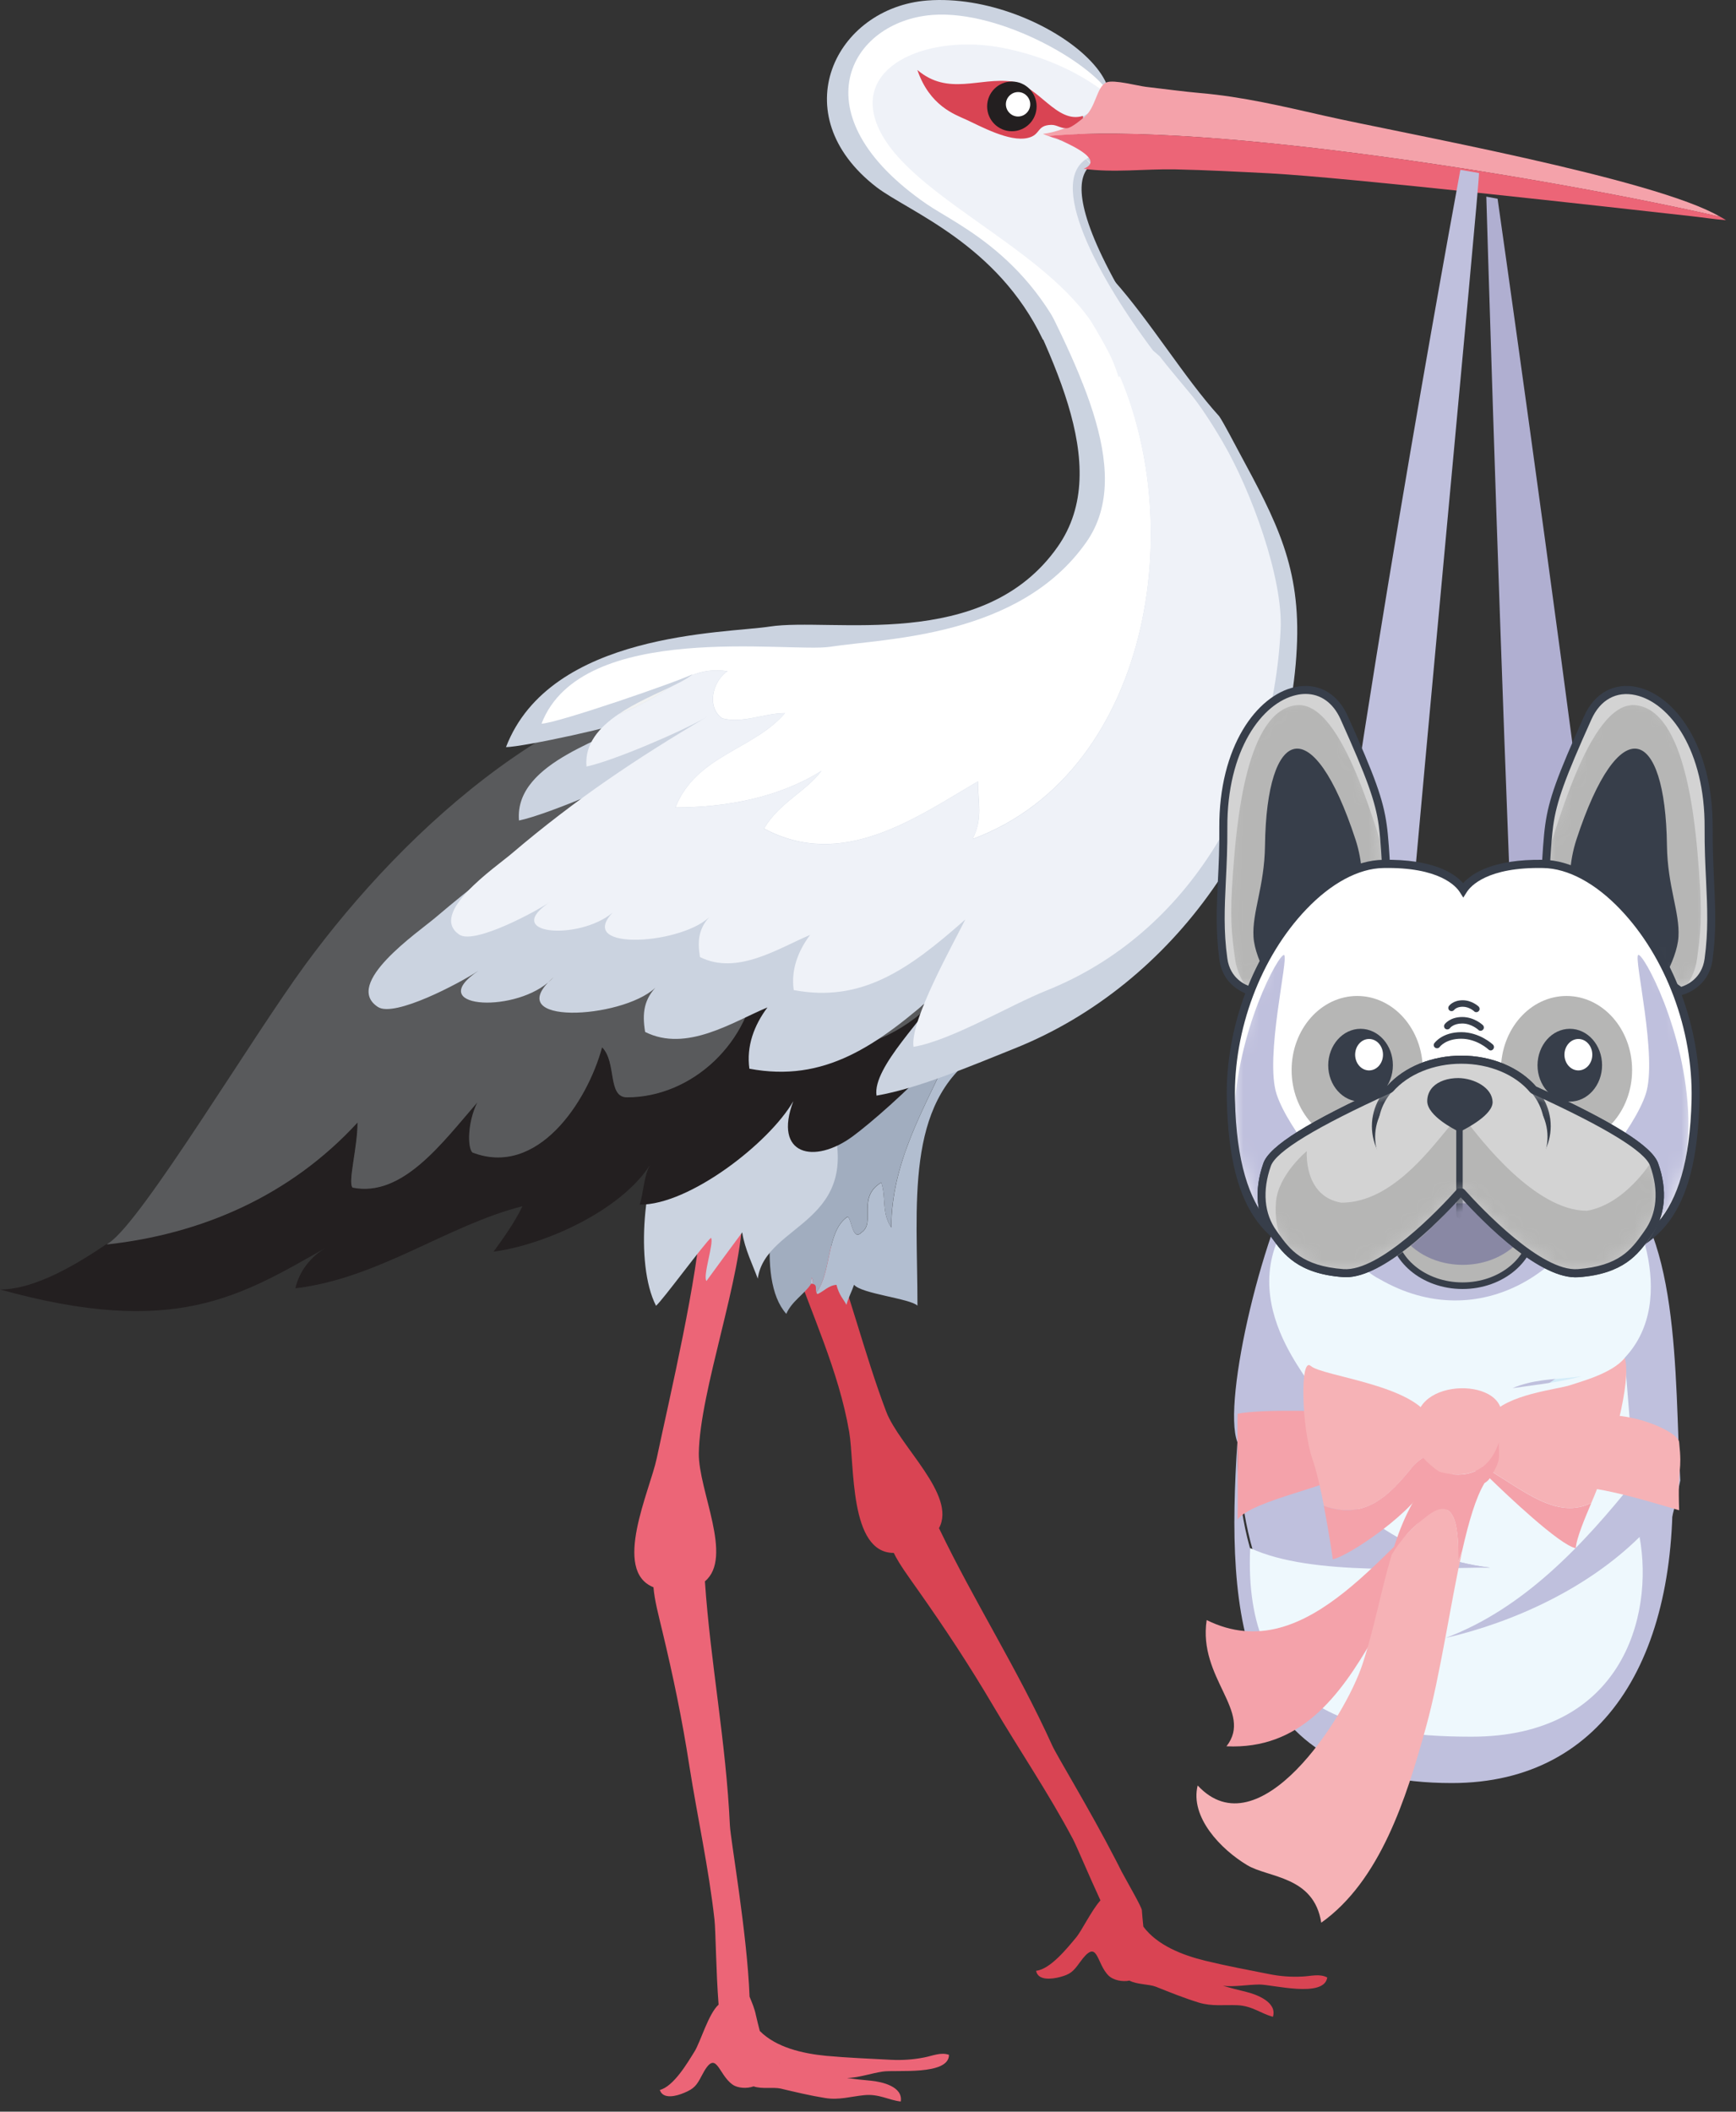 <svg width="111" height="135" viewBox="0 0 111 135" fill="none" xmlns="http://www.w3.org/2000/svg">
<rect x="0" y="0" width="111" height="135" fill="#333333" stroke="none"/>
<path d="M51.908 79.162L52.836 78.793C54.322 82.569 55.249 86.508 56.662 90.24C57.508 92.464 61.187 95.59 60.039 97.696C62.312 102.433 65.057 106.682 67.279 111.589C67.581 112.261 69.663 115.653 71.326 118.883C71.458 119.141 71.591 119.393 71.716 119.651C72.209 120.553 72.996 121.92 73.011 122.12C73.033 122.459 73.07 122.814 73.106 123.169C73.989 124.359 75.593 124.994 77.087 125.356C78.419 125.681 79.787 125.933 81.119 126.199C81.847 126.347 82.546 126.398 83.268 126.361C83.819 126.339 84.371 126.162 84.864 126.42C84.673 127.758 81.34 126.864 80.516 126.871C79.728 126.879 78.985 127.034 78.198 126.953C78.684 127.093 79.169 127.219 79.692 127.344C80.354 127.507 81.678 128.002 81.391 128.933C80.626 128.733 80.074 128.238 79.132 128.194C78.264 128.157 77.499 128.283 76.645 128.024C75.711 127.736 74.777 127.359 73.908 127.012C73.474 126.842 72.709 126.879 72.216 126.62C71.767 126.716 71.193 126.59 70.906 126.324C70.053 125.519 70.237 123.79 69.03 125.475C68.618 126.051 68.419 126.221 67.779 126.391C67.257 126.531 66.359 126.635 66.249 125.992C67.154 125.903 68.25 124.529 68.795 123.878C69.17 123.435 69.759 122.179 70.362 121.491C69.582 119.807 68.868 118.077 68.596 117.56C67.044 114.634 65.197 111.922 63.497 109.04C61.959 106.431 60.429 104.118 58.707 101.672C58.126 100.844 57.515 100.031 57.147 99.278C54.285 99.285 54.653 93.624 54.3 91.555C53.623 87.594 51.872 84.003 50.555 80.123C51.084 79.997 51.769 79.222 51.908 79.162Z" fill="#D94453"/>
<path d="M54.123 77.84C54.44 77.522 54.44 79.443 55.08 78.8C56.037 78.157 54.764 76.561 56.353 75.6C56.669 76.561 56.353 77.522 56.993 78.482C56.993 74.307 59.09 70.886 60.724 67.294C61.459 67.058 62.18 66.851 62.872 66.71L62.533 67.368C57.832 70.568 58.663 76.99 58.663 83.471C58.192 83.012 55.051 82.709 54.609 82.133C54.477 82.532 54.212 83.035 54.123 83.419C53.917 83.027 53.66 82.82 53.483 82.14C52.968 82.177 52.674 82.562 52.269 82.732C52.24 82.702 52.218 82.672 52.203 82.635C53.167 81.357 52.843 78.8 54.123 77.84Z" fill="#B2BED0"/>
<path d="M51.976 82.081C51.946 82.074 51.91 82.067 51.865 82.067C51.858 82.081 51.851 82.089 51.836 82.103C51.851 81.963 51.865 81.823 51.88 81.675C51.983 81.778 51.99 81.926 51.976 82.081Z" fill="#B2BED0"/>
<path d="M50.277 83.995C48.268 81.764 49.482 75.453 50.785 72.992C51.638 71.388 52.484 70.383 54.53 69.622C56.428 68.913 58.635 67.96 60.718 67.287C59.092 70.886 56.987 74.307 56.987 78.475C56.347 77.514 56.671 76.554 56.347 75.593C54.75 76.554 56.031 78.157 55.074 78.793C54.434 79.436 54.434 77.514 54.118 77.832C52.845 78.793 53.161 81.357 52.205 82.636C52.109 82.421 52.278 82.148 51.977 82.082C51.991 81.926 51.984 81.771 51.888 81.675C51.873 81.815 51.859 81.956 51.844 82.104C51.425 82.739 50.623 83.19 50.277 83.995Z" fill="#A1ADBF"/>
<path d="M49.884 131.911C49.862 131.904 49.84 131.897 49.818 131.882L49.884 131.911ZM45.683 122.711C45.764 123.413 45.778 125.992 45.947 128.157C45.3 128.734 44.785 130.552 44.41 131.15C43.961 131.874 43.071 133.389 42.188 133.611C42.394 134.239 43.262 134.003 43.762 133.788C44.373 133.53 44.542 133.33 44.866 132.702C45.815 130.855 45.881 132.599 46.845 133.271C47.169 133.5 47.758 133.537 48.184 133.382C48.707 133.567 49.457 133.419 49.913 133.522C50.818 133.737 51.797 133.973 52.768 134.128C53.651 134.269 54.387 134.032 55.255 133.944C56.197 133.847 56.808 134.261 57.595 134.35C57.749 133.382 56.366 133.086 55.689 133.02C55.152 132.975 54.659 132.916 54.159 132.85C54.953 132.82 55.66 132.554 56.44 132.436C57.249 132.31 60.678 132.709 60.678 131.365C60.155 131.18 59.633 131.431 59.089 131.534C58.375 131.675 57.676 131.719 56.94 131.682C55.586 131.608 54.203 131.557 52.834 131.431C51.304 131.283 49.626 130.892 48.582 129.842C48.493 129.495 48.405 129.155 48.331 128.822C48.251 128.423 48.089 128.039 47.927 127.647C47.772 123.576 46.713 117.627 46.669 116.696C46.418 111.308 45.432 106.342 45.072 101.096C46.911 99.559 44.653 95.295 44.682 92.908C44.741 88.91 47.471 81.579 47.478 77.522H45.477C47.632 77.552 47.463 77.906 44.851 77.522C44.645 81.616 42.82 89.316 41.989 93.24C41.555 95.295 39.127 100.416 41.783 101.473C41.849 102.308 42.114 103.29 42.349 104.273C43.048 107.192 43.615 109.904 44.079 112.905C44.601 116.215 45.315 119.415 45.683 122.711Z" fill="#EC6577"/>
<path d="M53.079 71.285C55.36 78.283 48.958 78.135 48.451 81.742C48.164 80.944 47.612 79.835 47.457 78.786C47.207 79.118 45.382 81.594 45.169 81.897C44.926 81.557 45.662 79.451 45.463 79.133C45.029 79.488 42.38 83.116 41.946 83.478C40.563 80.773 41.196 74.78 42.631 72.726C44.338 70.28 48.576 71.019 51.519 70.058L53.079 71.285Z" fill="#CBD3E0"/>
<path d="M22.868 71.75C22.868 73.354 22.228 75.593 22.552 75.911C25.738 76.554 28.291 73.029 30.528 70.465C29.887 71.743 29.887 73.347 30.211 73.664C34.354 75.268 37.547 70.465 38.504 66.94C39.46 67.9 38.82 70.139 40.1 70.139C44.243 70.139 48.076 66.614 48.392 62.129C48.709 64.693 50.946 66.932 53.175 66.932C55.669 67.065 58.112 65.728 60.032 63.703L63.542 61.781C63.829 64.604 56.729 71.019 54.536 72.637C52.057 74.47 49.422 73.849 50.725 70.398C49.194 73.066 44.066 77.049 40.902 77.012C41.138 76.317 41.16 75.194 41.557 74.485C39.644 77.441 34.766 79.598 31.558 80.02C32.198 79.133 32.897 78.172 33.404 77.115C28.607 78.327 24.215 81.727 18.887 82.362C19.116 81.305 19.866 80.337 20.801 79.79C15.363 82.865 11.169 85.547 0 82.436C2.296 82.451 5.136 80.677 6.835 79.517C12.861 78.889 18.542 76.458 22.868 71.75Z" fill="#231F20"/>
<path d="M53.167 66.947C50.938 66.947 48.701 64.708 48.385 62.144C48.068 66.629 44.242 70.154 40.092 70.154C38.819 70.154 39.452 67.915 38.496 66.954C37.539 70.479 34.353 75.283 30.203 73.679C29.887 73.361 29.887 71.758 30.52 70.479C28.29 73.044 25.737 76.569 22.544 75.926C22.228 75.608 22.86 73.361 22.86 71.765C18.534 76.472 12.854 78.904 6.82 79.561C6.879 79.525 6.938 79.48 6.99 79.443C9.145 77.965 16.054 66.4 19.505 61.693C25.884 52.98 36.686 42.967 48.157 42.967C46.685 45.258 43.065 47.615 42.918 50.638C42.601 57.015 48.679 52.766 51.548 51.628C59.039 48.672 61.967 58.116 58.855 64.368L60.01 63.732C58.104 65.742 55.661 67.08 53.167 66.947Z" fill="#595A5C"/>
<path d="M27.858 58.648C32.398 54.783 36.79 51.85 41.742 48.923C40.035 49.928 35.024 52.071 33.185 52.456C32.854 48.605 39.285 47.194 40.741 45.886C39.778 46.396 33.391 47.763 32.353 47.763C35.186 40.395 46.363 40.499 49.218 40.056C53.161 39.45 62.874 41.733 67.627 34.956C71.291 29.739 66.994 22.312 63.771 15.566C69.069 11.908 73.587 21.817 77.957 26.613C78.244 27.027 79.054 28.594 79.193 28.845C81.644 33.382 83.181 36.264 82.916 41.452C82.357 52.552 75.124 62.927 64.875 67.028C62.248 68.078 58.731 69.585 56.046 70.043C55.759 68.218 59.312 64.915 60.1 63.304C56.046 66.903 52.705 69.223 47.915 68.322C47.717 66.873 48.217 65.55 49.07 64.405C46.848 65.329 43.898 67.302 41.249 65.972C41.05 64.76 41.168 63.858 42.058 62.986C40.248 65.063 32.368 65.639 35.039 62.816C35.172 62.705 35.297 62.587 35.407 62.462C35.267 62.587 35.149 62.705 35.039 62.816C32.663 64.811 27.115 64.412 30.588 62.062C30.632 62.033 30.676 62.003 30.713 61.974C30.669 62.003 30.632 62.033 30.588 62.062C29.41 62.846 25.216 65.07 24.164 64.376C21.898 62.898 26.725 59.609 27.858 58.648Z" fill="#CBD3E0"/>
<path d="M35.407 62.461C35.297 62.587 35.172 62.705 35.039 62.816C35.149 62.705 35.267 62.587 35.407 62.461Z" fill="#D1D2D4"/>
<path d="M30.586 62.062C30.63 62.033 30.667 62.003 30.711 61.974C30.674 62.003 30.63 62.033 30.586 62.062Z" fill="#D1D2D4"/>
<path d="M50.194 45.59C48.862 45.59 47.523 46.263 46.191 45.923C45.191 45.25 45.522 43.58 46.523 42.908C45.566 42.767 44.83 42.915 44.161 43.203C44.212 43.166 44.256 43.13 44.3 43.093C43.432 43.551 35.559 46.263 34.625 46.263C37.178 39.627 50.503 41.748 53.078 41.349C56.632 40.802 65.189 40.757 69.464 34.653C72.68 30.072 68.655 22.992 65.498 16.622C66.536 17.265 67.566 17.923 68.567 18.595C69.391 19.918 70.2 21.211 70.87 22.475C76.204 32.525 73.872 49.278 62.195 53.63C62.864 52.293 62.533 51.288 62.533 49.95C58.531 52.293 53.858 55.648 48.855 52.965C49.856 51.288 51.526 50.623 52.527 49.278C49.856 50.955 46.523 51.62 43.19 51.62C44.521 48.273 48.193 47.94 50.194 45.59Z" fill="white"/>
<path d="M39.539 45.664C40.606 44.94 41.886 44.386 42.894 43.913C42.379 44.238 41.835 44.6 41.187 44.925C40.672 45.206 40.12 45.45 39.539 45.664Z" fill="#F1F2F2"/>
<path d="M59.282 0.032C66.787 -0.552 75.873 7.06 67.853 8.9C68.736 9.129 69.516 9.631 70.355 9.838C70.068 9.883 70.348 9.801 70.068 9.883L70.671 10.185C69.921 10.378 64.94 10.688 78.419 28.653C78.662 29.488 67.199 14.56 67.331 14.678C66.132 14.435 66.507 11.368 65.308 11.154C64.8 11.065 64.373 11.176 64.027 11.412C62.968 10.732 61.864 10.119 60.694 9.587C60.657 9.572 60.628 9.55 60.591 9.535V9.543C60.459 9.483 60.326 9.424 60.194 9.365C58.443 8.626 57.251 11.567 58.906 12.425C60.363 13.178 61.842 14.11 63.174 15.225C67.029 17.598 67.368 21.3 67.427 21.433C67.427 21.44 67.434 21.44 67.434 21.448C67.184 21.544 66.934 21.632 66.683 21.714C63.762 15.588 58.09 13.533 56.037 11.959C50.025 7.311 53.417 0.49 59.282 0.032Z" fill="#CBD3E0"/>
<path d="M69.443 10.156C69.362 10.104 69.281 10.045 69.215 9.986C69.377 9.809 68.921 9.631 70.017 10.732C69.789 10.57 69.612 10.37 69.443 10.156Z" fill="#F1F2F2"/>
<path d="M59.247 13.045C50.94 7.318 54.339 1.362 59.614 0.955C64.051 0.616 70.173 4.229 71.093 6.254C68.804 5.182 66.384 4.414 63.75 3.889C61.123 3.305 57.694 5.611 58.533 8.183C60.269 13.636 69.209 14.981 72.586 26.798C71.409 27.093 70.386 24.137 69.216 24.477C66.685 16.629 61.263 14.435 59.247 13.045Z" fill="white"/>
<path d="M32.71 54.576C36.794 51.096 40.745 48.457 45.204 45.827C43.666 46.736 39.163 48.664 37.5 49.004C37.375 47.556 38.31 46.499 39.538 45.664C40.112 45.45 40.672 45.206 41.179 44.925C41.827 44.6 42.371 44.238 42.886 43.913C43.409 43.661 43.858 43.432 44.152 43.211C44.821 42.922 45.557 42.775 46.514 42.915C45.513 43.587 45.182 45.258 46.183 45.93C47.514 46.263 48.853 45.598 50.185 45.598C48.184 47.94 44.512 48.28 43.181 51.628C46.514 51.628 49.854 50.955 52.518 49.285C51.517 50.623 49.847 51.295 48.846 52.973C53.849 55.655 58.522 52.3 62.524 49.958C62.524 51.295 62.855 52.3 62.193 53.645C73.274 49.514 75.938 34.21 71.611 24.071C71.574 24.078 71.545 24.078 71.516 24.093C71.391 23.687 71.243 23.302 71.082 22.925C71.008 22.778 70.942 22.63 70.868 22.489C70.53 21.839 70.147 21.181 69.742 20.516C66.269 15.499 57.653 12.269 56.035 7.85C54.651 4.067 59.544 2.167 64.121 3.062C66.755 3.579 69.213 4.68 71.089 6.261C71.236 6.587 71.273 6.919 71.162 7.237C71.148 7.229 71.133 7.222 71.118 7.215C70.714 7.037 70.294 6.978 69.867 7.111C69.713 7.156 69.581 7.237 69.448 7.326C69.183 7.473 68.962 7.695 68.837 7.991C68.712 8.301 68.646 8.493 68.661 8.826C68.675 9.121 69.102 9.195 69.257 9.446C69.323 9.579 69.956 9.801 70.073 9.897C66.579 10.858 69.882 17.287 73.723 22.408C73.863 22.526 74.002 22.652 74.15 22.778C74.584 23.354 75.812 24.802 76.21 25.29C76.681 25.867 77.402 26.923 78.174 28.246C79.999 31.357 82.052 36.974 81.883 40.255C81.382 50.246 76.136 59.638 66.91 63.326C64.548 64.272 60.832 66.511 58.411 66.925C58.154 65.284 61.009 60.237 61.722 58.781C58.073 62.018 55.071 64.109 50.752 63.296C50.568 61.996 51.024 60.806 51.797 59.771C49.795 60.606 47.139 62.38 44.755 61.183C44.579 60.096 44.682 59.284 45.484 58.493C43.858 60.37 36.765 60.887 39.171 58.345C37.007 60.163 31.908 59.771 35.271 57.591C34.403 58.212 30.363 60.399 29.377 59.757C27.347 58.397 31.695 55.441 32.71 54.576Z" fill="#EFF2F8"/>
<path d="M67.34 8.752L68.164 9.077C68.031 9.025 67.892 8.981 67.752 8.937C67.568 8.855 67.421 8.789 67.34 8.752Z" fill="#721515"/>
<path d="M67.029 8.7C66.912 8.656 66.794 8.611 66.684 8.56C67.559 8.449 68.545 8.094 69.259 7.555C70.098 6.919 70.09 5.53 70.76 5.264C71.238 5.079 72.761 5.493 73.276 5.552C74.439 5.685 75.594 5.847 76.757 5.951C79.442 6.18 82.076 6.808 84.681 7.399C89.441 8.486 105.842 11.405 109.999 13.866C99.794 11.523 77.441 7.739 67.029 8.7Z" fill="#F4A2AA"/>
<path d="M75.14 10.828C73.197 10.791 71.188 11.057 69.29 10.791C70.578 10.252 68.694 9.365 67.745 8.937C67.885 8.981 68.025 9.025 68.157 9.077L67.333 8.752C67.414 8.796 67.561 8.855 67.745 8.937C67.51 8.855 67.267 8.781 67.031 8.693C77.443 7.739 99.796 11.516 109.994 13.858C110.119 13.932 110.244 13.999 110.361 14.073C109.611 14.021 108.846 13.895 108.088 13.814C103.107 13.26 86.176 11.346 81.166 11.08C79.127 10.976 77.163 10.873 75.14 10.828Z" fill="#EC6577"/>
<path d="M68.258 8.19C67.868 8.249 67.589 7.976 67.221 7.983C66.257 8.006 66.566 8.626 65.712 8.819C64.543 9.092 62.718 8.08 61.783 7.651C61.04 7.311 59.444 6.772 58.656 4.473C60.621 6.151 62.637 4.931 64.697 5.212C66.389 5.441 67.574 7.947 69.244 7.407L69.251 7.555C69.163 7.621 68.552 8.146 68.258 8.19Z" fill="#D94453"/>
<path d="M64.262 5.959C64.387 5.885 64.512 5.863 64.63 5.885C64.652 5.907 64.674 5.922 64.696 5.936L64.262 5.959Z" fill="#231F20"/>
<path d="M63.117 6.801C63.117 7.68 63.824 8.39 64.699 8.39C65.575 8.39 66.281 7.68 66.281 6.801C66.281 5.922 65.575 5.212 64.699 5.212C63.831 5.212 63.117 5.922 63.117 6.801Z" fill="#231F20"/>
<path d="M65.668 7.193C65.382 7.51 64.889 7.54 64.572 7.244C64.256 6.956 64.226 6.461 64.521 6.143C64.808 5.825 65.301 5.796 65.617 6.091C65.933 6.38 65.963 6.875 65.668 7.193Z" fill="white"/>
<path d="M96.496 55.463C98.424 56.106 100.241 56.897 101.897 57.946C102.456 62.343 102.986 66.57 103.427 70.361C101.558 68.691 99.542 67.346 97.32 66.26C96.989 62.727 96.643 59.106 96.496 55.463Z" fill="#9BD2E5"/>
<path d="M79.117 92.191C78.123 89.612 80.824 78.142 83.487 74.034C85.842 52.426 91.853 19.12 93.376 10.858C93.759 10.932 94.333 11.013 94.568 11.065C94.59 11.944 90.477 54.613 88.189 81.771C87.946 84.653 89.138 88.466 92.39 89.286C95.238 89.693 97.327 85.813 97.739 83.36C98.402 78.076 97.886 72.29 97.32 66.267C99.542 67.353 101.558 68.698 103.427 70.368C104.03 75.489 100.447 73.191 102.757 74.817C107.496 78.15 107.054 87.986 107.437 94.644C105.436 104.901 101.654 106.919 98.755 107.709C91 109.815 79.632 109.468 79.139 92.25C79.146 92.191 79.139 92.25 79.117 92.191Z" fill="#BFC0DD"/>
<path d="M95.035 12.572C95.477 12.654 95.675 12.691 95.756 12.706C95.756 12.706 99.251 37.225 101.9 57.946C100.244 56.897 98.427 56.106 96.499 55.463C95.668 34.084 95.05 13.164 95.035 12.572Z" fill="#B0AFD1"/>
<path d="M98.902 106.46C101.801 105.67 105.818 101.191 106.885 93.513C107.569 105.566 102.757 113.991 92.832 113.991C79.117 113.991 78.388 103.349 79.117 92.191C79.014 109.062 91.147 108.567 98.902 106.46Z" fill="#BFC0DD"/>
<path d="M104.541 94.644C104.622 95.546 104.703 96.462 104.783 97.408C104.806 97.696 104.82 97.984 104.835 98.265C101.509 101.546 96.83 103.704 92.43 104.724C97.418 102.847 101.208 98.812 104.541 94.644Z" fill="#BFC0DD"/>
<path d="M103.724 84.653C103.775 85.348 103.834 86.065 103.893 86.811C101.701 88.2 99.471 89.228 96.918 89.59C99.405 88.518 101.583 86.508 103.724 84.653Z" fill="#D5EDF9"/>
<path d="M88.764 84.269C86.785 83.279 85.954 79.96 85.012 78.061C85.299 74.167 85.071 72.046 85.291 71.403C87.58 73.613 86.005 72.312 87.58 73.613C90.574 76.546 97.285 76.096 99.911 72.852C99.911 72.852 99.838 72.859 102.656 70.014C102.781 71.455 102.56 71.987 102.759 74.817C101.214 81.135 95.173 87.993 88.764 84.269Z" fill="#BFC0DD"/>
<path d="M79.936 98.967C79.936 99.078 79.943 98.864 79.936 98.967C83.843 100.8 91.267 100.216 95.284 100.216C90.105 99.603 85.609 96.469 83.159 92.021C83.284 90.897 83.453 89.863 83.762 88.629C83.88 88.141 77.53 81.763 84.233 75.962C85.175 77.862 86.212 80.773 88.191 81.763C94.6 85.488 101.215 81.135 102.76 74.81C104.474 76.539 107.439 83.042 103.886 86.803C101.745 88.658 99.199 87.675 96.712 88.747C99.265 88.377 101.693 88.193 103.886 86.803C104.07 89.198 104.29 91.806 104.533 94.637C101.2 98.805 97.411 102.839 92.43 104.716C96.829 103.697 101.509 101.539 104.835 98.258C105.769 103.386 103.658 111.027 94.092 111.027C86.44 111.027 79.472 109.246 79.936 98.967Z" fill="#EEF8FD"/>
<path d="M81.438 93.513C81.468 93.24 81.924 91.873 81.953 91.607C84.403 96.055 90.099 99.61 95.278 100.223C91.268 100.223 84.094 98.235 80.188 96.403C80.21 96.019 84.22 97.267 83.977 96.942C82.866 95.435 81.343 94.563 81.438 93.513Z" fill="#BFC0DD"/>
<path d="M93.048 95.317C88.818 98.309 83.689 106.808 77.155 103.571C76.589 107.31 80.157 109.424 78.421 111.641C83.108 111.862 85.639 108.5 87.81 104.717C88.854 102.899 89.98 101.199 91.076 99.396C91.886 98.058 92.761 95.656 93.872 94.696L93.048 95.317Z" fill="#F4A2AA"/>
<path d="M91.206 96.95C90.316 97.615 89.558 98.413 88.977 99.396C89.528 97.549 90.257 95.834 91.478 94.43L94.914 94.822C94.362 95.745 93.914 97.275 93.502 99.093C93.421 99.337 93.34 99.573 93.244 99.817C93.244 98.177 93.244 95.317 91.206 96.95Z" fill="#F4A2AA"/>
<path d="M76.579 114.146C80.486 118.351 85.989 109.86 87.13 106.357C87.888 104.044 88.314 101.62 88.984 99.396C89.565 98.421 90.323 97.622 91.213 96.95C93.251 95.317 93.251 98.177 93.251 99.81C93.347 99.566 93.428 99.329 93.509 99.086C92.729 102.551 92.104 107.074 91.169 110.444C89.918 114.974 88.248 120.243 84.481 122.918C84.01 119.918 81.104 120.058 79.743 119.238C78.065 118.233 76.078 116.171 76.579 114.146Z" fill="#F6B2B6"/>
<path d="M86.19 94.09C85.41 94.984 80.156 95.864 79.133 97.127C79.163 95.376 79.104 92.05 79.133 90.38C80.782 90.062 84.909 90.218 86.712 90.299C86.484 91.437 86.97 92.516 86.867 93.683L86.19 94.09Z" fill="#F4A2AA"/>
<path d="M100.168 91.223C100.624 92.206 100.161 93.853 100.462 95.021C102.522 95.065 105.517 96.019 107.364 96.551C107.261 93.521 107.577 94.245 107.364 92.198C107.268 91.252 101.662 89.183 100.44 91.636L100.168 91.223Z" fill="#F6B2B6"/>
<path d="M90.398 93.676C88.838 95.634 87.279 97.208 84.652 96.27C84.439 95.169 84.181 94.038 83.909 93.255C83.232 91.296 83.099 86.7 83.813 87.328C84.571 87.993 90.546 88.547 91.487 90.794C91.936 91.865 94.018 91.259 93.967 92.043C93.937 92.434 93.768 92.656 93.65 92.87C92.532 92.656 91.414 92.656 90.398 93.676Z" fill="#F6B2B6"/>
<path d="M93.724 93.669C93.614 93.595 92.216 94.851 92.135 94.733L91.48 94.43C90.641 96.58 86.168 99.521 85.218 99.684C85.218 99.684 84.99 98.021 84.644 96.27C87.271 97.208 88.831 95.634 90.391 93.676C91.406 92.656 92.525 92.656 93.643 92.856C93.599 92.937 93.562 93.026 93.547 93.114C93.533 93.269 93.57 93.432 93.724 93.669Z" fill="#F4A2AA"/>
<path d="M95.261 94.511L94.135 93.912C94.091 93.683 94.084 93.513 94.106 93.373C96.85 94.725 99.256 97.319 101.751 96.085C101.383 96.95 100.787 98.346 100.757 98.975C99.749 98.812 96.247 95.472 95.261 94.511Z" fill="#F4A2AA"/>
<path d="M94.102 93.366C94.124 93.196 94.183 93.078 94.234 92.981C94.374 92.73 94.521 92.575 94.175 91.917C94.904 91.082 94.602 91.422 95.279 90.521C96.331 89.117 99.62 88.828 100.422 88.547C101.011 88.341 103.078 87.816 103.887 86.811C104.344 88.296 103.078 92.893 101.938 95.634C101.886 95.753 101.82 95.908 101.746 96.085C99.252 97.312 96.846 94.718 94.102 93.366Z" fill="#F6B2B6"/>
<path d="M92.021 94.09C94.133 94.696 95.347 93.728 95.833 92.198C95.818 93.188 96.046 93.262 95.251 94.511C94.692 95.391 91.617 95.635 91.094 93.654C91.05 93.477 91.006 93.321 90.977 93.188C91.286 93.521 91.631 93.824 92.021 94.09Z" fill="#F4A2AA"/>
<path d="M95.959 90.89C95.864 91.467 95.841 91.873 95.834 92.191C95.341 93.728 94.127 94.689 92.023 94.083C91.633 93.824 91.287 93.514 90.978 93.181C90.669 91.999 90.75 92.191 90.61 91.215C90.139 87.986 96.71 87.986 95.959 90.89Z" fill="#F6B2B6"/>
<path fill-rule="evenodd" clip-rule="evenodd" d="M93.515 74.692C96.002 74.692 98.011 76.369 98.011 78.446C98.011 80.515 95.995 82.2 93.515 82.2C91.028 82.2 89.02 80.522 89.02 78.446C89.012 76.376 91.028 74.692 93.515 74.692Z" fill="#B6B6B5"/>
<mask id="mask0_1458_12358" style="mask-type:luminance" maskUnits="userSpaceOnUse" x="89" y="74" width="10" height="9">
<path d="M93.523 74.692C96.01 74.692 98.019 76.369 98.019 78.446C98.019 80.515 96.003 82.2 93.523 82.2C91.036 82.2 89.027 80.522 89.027 78.446C89.02 76.377 91.036 74.692 93.523 74.692Z" fill="white"/>
</mask>
<g mask="url(#mask0_1458_12358)">
<path fill-rule="evenodd" clip-rule="evenodd" d="M93.531 73.354C96.018 73.354 98.026 75.032 98.026 77.108C98.026 79.177 96.01 80.862 93.531 80.862C91.044 80.862 89.035 79.185 89.035 77.108C89.035 75.039 91.051 73.354 93.531 73.354Z" fill="#8988A4"/>
</g>
<path d="M93.518 82.406C90.92 82.406 88.809 80.626 88.809 78.445C88.809 76.266 90.92 74.485 93.518 74.485C96.115 74.485 98.227 76.266 98.227 78.445C98.227 80.626 96.108 82.406 93.518 82.406ZM93.518 74.906C91.156 74.906 89.228 76.495 89.228 78.445C89.228 80.396 91.148 81.985 93.518 81.985C95.879 81.985 97.807 80.396 97.807 78.445C97.8 76.495 95.879 74.906 93.518 74.906Z" fill="#373E4A"/>
<path fill-rule="evenodd" clip-rule="evenodd" d="M88.594 57.259C88.793 58.648 88.631 54.318 88.418 52.758C88.197 51.207 87.719 49.81 85.945 45.864C84.172 41.925 78.176 44.74 78.227 52.906C78.249 56.343 77.837 58.456 78.227 61.309C78.463 63.03 80.03 63.356 80.03 63.356L88.594 57.259Z" fill="#D3D3D3"/>
<mask id="mask1_1458_12358" style="mask-type:luminance" maskUnits="userSpaceOnUse" x="78" y="44" width="11" height="20">
<path d="M88.594 57.259C88.793 58.648 88.631 54.318 88.418 52.758C88.197 51.207 87.719 49.81 85.945 45.864C84.172 41.925 78.176 44.74 78.227 52.906C78.249 56.343 77.837 58.456 78.227 61.309C78.463 63.03 80.03 63.356 80.03 63.356L88.594 57.259Z" fill="white"/>
</mask>
<g mask="url(#mask1_1458_12358)">
<path fill-rule="evenodd" clip-rule="evenodd" d="M88.287 59.55C88.287 59.55 89.516 57.466 88.81 55.508C88.103 53.55 85.911 44.837 82.938 45.081C79.664 45.347 79.068 52.7 78.84 55.73C78.619 58.671 78.752 59.72 78.972 61.324C79.193 62.927 80.407 63.888 80.407 63.888L88.287 59.55Z" fill="#B6B6B5"/>
</g>
<mask id="mask2_1458_12358" style="mask-type:luminance" maskUnits="userSpaceOnUse" x="78" y="44" width="11" height="20">
<path d="M88.594 57.259C88.793 58.648 88.631 54.318 88.418 52.758C88.197 51.207 87.719 49.81 85.945 45.864C84.172 41.925 78.176 44.74 78.227 52.906C78.249 56.343 77.837 58.456 78.227 61.309C78.463 63.03 80.03 63.356 80.03 63.356L88.594 57.259Z" fill="white"/>
</mask>
<g mask="url(#mask2_1458_12358)">
<path fill-rule="evenodd" clip-rule="evenodd" d="M80.884 54.059C80.848 56.683 80.053 58.316 80.149 59.897C80.244 61.471 81.701 63.614 81.701 63.614L86.69 59.107C86.69 59.107 87.609 56.55 86.675 53.682C83.945 45.339 80.987 46.404 80.884 54.059Z" fill="#373E4A"/>
</g>
<path d="M80.081 63.644L79.97 63.621C79.956 63.621 78.227 63.237 77.969 61.36C77.719 59.542 77.792 58.035 77.873 56.298C77.925 55.264 77.976 54.192 77.962 52.921C77.932 47.718 80.368 44.46 82.788 43.928C84.245 43.61 85.511 44.297 86.173 45.768C87.924 49.669 88.439 51.103 88.667 52.729C88.77 53.446 88.851 54.702 88.895 55.633C88.998 57.746 88.947 57.754 88.689 57.791C88.564 57.806 88.491 57.761 88.439 57.687L80.081 63.644ZM83.48 44.364C83.289 44.364 83.097 44.386 82.899 44.43C80.677 44.918 78.447 47.984 78.477 52.914C78.484 54.199 78.433 55.271 78.381 56.313C78.3 58.027 78.227 59.513 78.477 61.279C78.653 62.565 79.647 62.979 79.97 63.075L88.424 57.052C88.417 56.121 88.307 53.859 88.16 52.788C87.946 51.236 87.416 49.766 85.709 45.967C85.239 44.932 84.444 44.364 83.48 44.364Z" fill="#373E4A"/>
<path fill-rule="evenodd" clip-rule="evenodd" d="M98.879 57.259C98.68 58.648 98.842 54.318 99.056 52.758C99.276 51.207 99.755 49.81 101.528 45.864C103.301 41.925 109.298 44.74 109.246 52.906C109.224 56.343 109.636 58.456 109.246 61.309C109.011 63.03 107.444 63.356 107.444 63.356L98.879 57.259Z" fill="#D3D3D3"/>
<mask id="mask3_1458_12358" style="mask-type:luminance" maskUnits="userSpaceOnUse" x="98" y="44" width="12" height="20">
<path d="M98.883 57.259C98.684 58.648 98.846 54.318 99.06 52.758C99.28 51.207 99.759 49.81 101.532 45.864C103.305 41.925 109.302 44.74 109.25 52.906C109.228 56.343 109.64 58.456 109.25 61.309C109.015 63.03 107.448 63.356 107.448 63.356L98.883 57.259Z" fill="white"/>
</mask>
<g mask="url(#mask3_1458_12358)">
<path fill-rule="evenodd" clip-rule="evenodd" d="M99.191 59.55C99.191 59.55 97.962 57.466 98.668 55.508C99.374 53.55 101.567 44.837 104.54 45.081C107.814 45.347 108.41 52.7 108.638 55.73C108.859 58.671 108.726 59.72 108.506 61.324C108.285 62.927 107.071 63.888 107.071 63.888L99.191 59.55Z" fill="#B6B6B5"/>
</g>
<mask id="mask4_1458_12358" style="mask-type:luminance" maskUnits="userSpaceOnUse" x="98" y="44" width="12" height="20">
<path d="M98.883 57.259C98.684 58.648 98.846 54.318 99.06 52.758C99.28 51.207 99.759 49.81 101.532 45.864C103.305 41.925 109.302 44.74 109.25 52.906C109.228 56.343 109.64 58.456 109.25 61.309C109.015 63.03 107.448 63.356 107.448 63.356L98.883 57.259Z" fill="white"/>
</mask>
<g mask="url(#mask4_1458_12358)">
<path fill-rule="evenodd" clip-rule="evenodd" d="M106.585 54.059C106.622 56.683 107.416 58.316 107.321 59.897C107.225 61.471 105.768 63.614 105.768 63.614L100.779 59.107C100.779 59.107 99.86 56.55 100.794 53.682C103.524 45.339 106.489 46.404 106.585 54.059Z" fill="#373E4A"/>
</g>
<path d="M107.396 63.644L99.03 57.687C98.978 57.761 98.905 57.806 98.78 57.791C98.522 57.754 98.478 57.746 98.574 55.633C98.618 54.702 98.699 53.446 98.802 52.729C99.03 51.096 99.545 49.662 101.296 45.768C101.958 44.297 103.224 43.61 104.681 43.928C107.102 44.46 109.537 47.718 109.508 52.921C109.5 54.192 109.552 55.264 109.596 56.291C109.677 58.035 109.75 59.535 109.5 61.36C109.243 63.237 107.514 63.621 107.499 63.621L107.396 63.644ZM99.045 57.067L107.499 63.089C107.83 62.986 108.816 62.572 108.993 61.294C109.235 59.52 109.169 58.042 109.088 56.32C109.037 55.278 108.985 54.199 108.993 52.921C109.022 47.999 106.793 44.925 104.57 44.437C103.349 44.171 102.326 44.733 101.76 45.982C100.053 49.78 99.523 51.251 99.31 52.803C99.162 53.874 99.052 56.136 99.045 57.067Z" fill="#373E4A"/>
<path fill-rule="evenodd" clip-rule="evenodd" d="M93.554 56.897C93.26 56.431 92.119 55.16 88.426 55.234C83.908 55.323 78.522 62.432 78.691 70.287C78.868 78.142 81.73 79.842 85.38 80.626C88.992 81.401 93.466 76.014 93.547 75.918C93.628 76.014 98.094 81.409 101.714 80.626C105.364 79.842 108.233 78.135 108.402 70.287C108.579 62.432 103.186 55.315 98.668 55.234C94.989 55.16 93.849 56.424 93.554 56.897Z" fill="white"/>
<mask id="mask5_1458_12358" style="mask-type:luminance" maskUnits="userSpaceOnUse" x="78" y="55" width="31" height="26">
<path d="M93.558 56.897C93.264 56.431 92.123 55.16 88.43 55.234C83.912 55.323 78.526 62.432 78.695 70.287C78.872 78.142 81.734 79.842 85.384 80.626C88.996 81.401 93.47 76.014 93.551 75.918C93.632 76.014 98.098 81.409 101.718 80.626C105.367 79.842 108.237 78.135 108.406 70.287C108.583 62.432 103.189 55.315 98.672 55.234C94.993 55.16 93.852 56.424 93.558 56.897Z" fill="white"/>
</mask>
<g mask="url(#mask5_1458_12358)">
<path fill-rule="evenodd" clip-rule="evenodd" d="M86.78 63.673C89.098 63.673 90.974 65.794 90.974 68.41C90.974 71.026 89.098 73.147 86.78 73.147C84.462 73.147 82.586 71.026 82.586 68.41C82.586 65.794 84.462 63.673 86.78 63.673Z" fill="#B6B6B5"/>
</g>
<mask id="mask6_1458_12358" style="mask-type:luminance" maskUnits="userSpaceOnUse" x="78" y="55" width="31" height="26">
<path d="M93.558 56.897C93.264 56.431 92.123 55.16 88.43 55.234C83.912 55.323 78.526 62.432 78.695 70.287C78.872 78.142 81.734 79.842 85.384 80.626C88.996 81.401 93.47 76.014 93.551 75.918C93.632 76.014 98.098 81.409 101.718 80.626C105.367 79.842 108.237 78.135 108.406 70.287C108.583 62.432 103.189 55.315 98.672 55.234C94.993 55.16 93.852 56.424 93.558 56.897Z" fill="white"/>
</mask>
<g mask="url(#mask6_1458_12358)">
<path fill-rule="evenodd" clip-rule="evenodd" d="M100.163 63.673C102.48 63.673 104.357 65.794 104.357 68.41C104.357 71.026 102.48 73.147 100.163 73.147C97.845 73.147 95.969 71.026 95.969 68.41C95.969 65.794 97.845 63.673 100.163 63.673Z" fill="#B6B6B5"/>
</g>
<mask id="mask7_1458_12358" style="mask-type:luminance" maskUnits="userSpaceOnUse" x="78" y="55" width="31" height="26">
<path d="M93.558 56.897C93.264 56.431 92.123 55.16 88.43 55.234C83.912 55.323 78.526 62.432 78.695 70.287C78.872 78.142 81.734 79.842 85.384 80.626C88.996 81.401 93.47 76.014 93.551 75.918C93.632 76.014 98.098 81.409 101.718 80.626C105.367 79.842 108.237 78.135 108.406 70.287C108.583 62.432 103.189 55.315 98.672 55.234C94.993 55.16 93.852 56.424 93.558 56.897Z" fill="white"/>
</mask>
<g mask="url(#mask7_1458_12358)">
<path fill-rule="evenodd" clip-rule="evenodd" d="M86.993 65.772C88.134 65.772 89.061 66.814 89.061 68.1C89.061 69.385 88.134 70.427 86.993 70.427C85.853 70.427 84.926 69.385 84.926 68.1C84.933 66.814 85.86 65.772 86.993 65.772Z" fill="#373E4A"/>
</g>
<mask id="mask8_1458_12358" style="mask-type:luminance" maskUnits="userSpaceOnUse" x="78" y="55" width="31" height="26">
<path d="M93.558 56.897C93.264 56.431 92.123 55.16 88.43 55.234C83.912 55.323 78.526 62.432 78.695 70.287C78.872 78.142 81.734 79.842 85.384 80.626C88.996 81.401 93.47 76.014 93.551 75.918C93.632 76.014 98.098 81.409 101.718 80.626C105.367 79.842 108.237 78.135 108.406 70.287C108.583 62.432 103.189 55.315 98.672 55.234C94.993 55.16 93.852 56.424 93.558 56.897Z" fill="white"/>
</mask>
<g mask="url(#mask8_1458_12358)">
<path fill-rule="evenodd" clip-rule="evenodd" d="M100.376 65.772C101.517 65.772 102.436 66.814 102.436 68.1C102.436 69.385 101.509 70.427 100.376 70.427C99.236 70.427 98.309 69.385 98.309 68.1C98.316 66.814 99.236 65.772 100.376 65.772Z" fill="#373E4A"/>
</g>
<mask id="mask9_1458_12358" style="mask-type:luminance" maskUnits="userSpaceOnUse" x="78" y="55" width="31" height="26">
<path d="M93.558 56.897C93.264 56.431 92.123 55.16 88.43 55.234C83.912 55.323 78.526 62.432 78.695 70.287C78.872 78.142 81.734 79.842 85.384 80.626C88.996 81.401 93.47 76.014 93.551 75.918C93.632 76.014 98.098 81.409 101.718 80.626C105.367 79.842 108.237 78.135 108.406 70.287C108.583 62.432 103.189 55.315 98.672 55.234C94.993 55.16 93.852 56.424 93.558 56.897Z" fill="white"/>
</mask>
<g mask="url(#mask9_1458_12358)">
<path fill-rule="evenodd" clip-rule="evenodd" d="M87.539 68.432C87.046 68.432 86.648 67.981 86.648 67.427C86.648 66.873 87.046 66.422 87.539 66.422C88.032 66.422 88.429 66.873 88.429 67.427C88.429 67.981 88.032 68.432 87.539 68.432Z" fill="white"/>
</g>
<mask id="mask10_1458_12358" style="mask-type:luminance" maskUnits="userSpaceOnUse" x="78" y="55" width="31" height="26">
<path d="M93.558 56.897C93.264 56.431 92.123 55.16 88.43 55.234C83.912 55.323 78.526 62.432 78.695 70.287C78.872 78.142 81.734 79.842 85.384 80.626C88.996 81.401 93.47 76.014 93.551 75.918C93.632 76.014 98.098 81.409 101.718 80.626C105.367 79.842 108.237 78.135 108.406 70.287C108.583 62.432 103.189 55.315 98.672 55.234C94.993 55.16 93.852 56.424 93.558 56.897Z" fill="white"/>
</mask>
<g mask="url(#mask10_1458_12358)">
<path fill-rule="evenodd" clip-rule="evenodd" d="M100.922 68.432C100.429 68.432 100.031 67.981 100.031 67.427C100.031 66.873 100.429 66.422 100.922 66.422C101.415 66.422 101.812 66.873 101.812 67.427C101.812 67.981 101.415 68.432 100.922 68.432Z" fill="white"/>
</g>
<mask id="mask11_1458_12358" style="mask-type:luminance" maskUnits="userSpaceOnUse" x="78" y="55" width="31" height="26">
<path d="M93.558 56.897C93.264 56.431 92.123 55.16 88.43 55.234C83.912 55.323 78.526 62.432 78.695 70.287C78.872 78.142 81.734 79.842 85.384 80.626C88.996 81.401 93.47 76.014 93.551 75.918C93.632 76.014 98.098 81.409 101.718 80.626C105.367 79.842 108.237 78.135 108.406 70.287C108.583 62.432 103.189 55.315 98.672 55.234C94.993 55.16 93.852 56.424 93.558 56.897Z" fill="white"/>
</mask>
<g mask="url(#mask11_1458_12358)">
<path fill-rule="evenodd" clip-rule="evenodd" d="M85.234 80.633C82.497 80.374 78.745 77.086 78.899 71.492C79.054 65.89 81.805 60.887 82.107 61.057C82.409 61.234 80.849 67.604 81.629 69.962C82.409 72.319 85.624 75.852 85.624 75.852L85.234 80.633Z" fill="#BFC0DD"/>
</g>
<mask id="mask12_1458_12358" style="mask-type:luminance" maskUnits="userSpaceOnUse" x="78" y="55" width="31" height="26">
<path d="M93.558 56.897C93.264 56.431 92.123 55.16 88.43 55.234C83.912 55.323 78.526 62.432 78.695 70.287C78.872 78.142 81.734 79.842 85.384 80.626C88.996 81.401 93.47 76.014 93.551 75.918C93.632 76.014 98.098 81.409 101.718 80.626C105.367 79.842 108.237 78.135 108.406 70.287C108.583 62.432 103.189 55.315 98.672 55.234C94.993 55.16 93.852 56.424 93.558 56.897Z" fill="white"/>
</mask>
<g mask="url(#mask12_1458_12358)">
<path fill-rule="evenodd" clip-rule="evenodd" d="M101.547 80.626C105.174 79.909 108.11 77.086 107.956 71.484C107.801 65.883 105.049 60.88 104.748 61.05C104.446 61.227 106.006 67.597 105.226 69.954C104.446 72.312 101.23 75.844 101.23 75.844L101.547 80.626Z" fill="#BFC0DD"/>
</g>
<mask id="mask13_1458_12358" style="mask-type:luminance" maskUnits="userSpaceOnUse" x="78" y="55" width="31" height="26">
<path d="M93.558 56.897C93.264 56.431 92.123 55.16 88.43 55.234C83.912 55.323 78.526 62.432 78.695 70.287C78.872 78.142 81.734 79.842 85.384 80.626C88.996 81.401 93.47 76.014 93.551 75.918C93.632 76.014 98.098 81.409 101.718 80.626C105.367 79.842 108.237 78.135 108.406 70.287C108.583 62.432 103.189 55.315 98.672 55.234C94.993 55.16 93.852 56.424 93.558 56.897Z" fill="white"/>
</mask>
<g mask="url(#mask13_1458_12358)">
<path d="M95.314 67.154C95.262 67.154 95.211 67.132 95.174 67.095C95.166 67.087 94.438 66.407 93.43 66.407C92.451 66.407 92.069 66.91 92.054 66.932C91.988 67.021 91.856 67.043 91.76 66.977C91.664 66.91 91.642 66.777 91.716 66.688C91.738 66.659 92.223 65.986 93.43 65.986C94.607 65.986 95.431 66.755 95.461 66.784C95.542 66.866 95.549 66.999 95.468 67.08C95.431 67.132 95.373 67.154 95.314 67.154ZM94.666 65.898C94.615 65.898 94.563 65.883 94.526 65.838C94.519 65.831 94.085 65.432 93.496 65.432C92.937 65.432 92.716 65.713 92.709 65.728C92.643 65.816 92.51 65.838 92.415 65.772C92.326 65.705 92.304 65.572 92.371 65.484C92.385 65.462 92.709 65.018 93.496 65.018C94.261 65.018 94.791 65.513 94.813 65.535C94.894 65.617 94.902 65.75 94.821 65.831C94.776 65.875 94.718 65.898 94.666 65.898ZM94.394 64.708C94.342 64.708 94.291 64.693 94.254 64.649C94.254 64.649 93.945 64.361 93.526 64.361C93.136 64.361 92.989 64.553 92.981 64.56C92.915 64.649 92.783 64.671 92.687 64.604C92.599 64.538 92.576 64.412 92.643 64.316C92.672 64.279 92.922 63.947 93.526 63.947C94.114 63.947 94.526 64.331 94.541 64.346C94.622 64.427 94.629 64.56 94.548 64.641C94.504 64.686 94.453 64.708 94.394 64.708Z" fill="#373E4A"/>
</g>
<path d="M100.986 80.958C97.837 80.958 94.415 77.293 93.555 76.31C92.62 77.374 88.676 81.594 85.336 80.877C81.201 79.99 78.611 77.906 78.442 70.287C78.339 65.705 80.141 60.909 83.143 57.769C84.836 55.995 86.712 54.998 88.426 54.968C91.642 54.909 93.003 55.84 93.555 56.461C94.106 55.84 95.468 54.916 98.683 54.968C100.397 54.998 102.274 55.995 103.966 57.769C106.968 60.909 108.771 65.705 108.668 70.287C108.498 77.906 105.901 79.99 101.773 80.877C101.516 80.936 101.251 80.958 100.986 80.958ZM93.555 75.512L93.753 75.756C93.797 75.807 98.234 81.121 101.67 80.382C104.856 79.694 107.976 78.35 108.16 70.287C108.256 65.838 106.512 61.183 103.605 58.138C102.009 56.461 100.258 55.522 98.683 55.493C95.085 55.419 94.018 56.66 93.783 57.037L93.562 57.384L93.341 57.037C93.106 56.66 92.032 55.419 88.441 55.493C86.866 55.522 85.115 56.461 83.519 58.138C80.612 61.183 78.861 65.838 78.964 70.287C79.141 78.35 82.268 79.694 85.454 80.382C88.897 81.121 93.327 75.815 93.371 75.756L93.555 75.512Z" fill="#373E4A"/>
<path fill-rule="evenodd" clip-rule="evenodd" d="M88.874 69.615C86.005 70.915 81.517 73.066 81.024 74.448C80.369 76.28 80.656 77.788 81.428 78.845C82.201 79.901 82.981 81.165 85.887 81.387C88.308 81.572 92.119 77.574 93.326 76.236H93.436H93.466C94.672 77.581 98.484 81.572 100.905 81.387C103.818 81.165 104.598 79.901 105.363 78.845C106.136 77.788 106.423 76.28 105.768 74.448C105.282 73.088 100.927 70.982 98.05 69.674C97.071 68.514 95.364 67.738 93.429 67.738C91.538 67.745 89.861 68.491 88.874 69.615Z" fill="#D3D3D3"/>
<mask id="mask14_1458_12358" style="mask-type:luminance" maskUnits="userSpaceOnUse" x="80" y="67" width="27" height="15">
<path d="M88.874 69.615C86.005 70.915 81.517 73.066 81.024 74.448C80.369 76.28 80.656 77.788 81.428 78.845C82.201 79.901 82.981 81.165 85.887 81.387C88.308 81.572 92.119 77.574 93.326 76.236H93.436H93.466C94.672 77.581 98.484 81.572 100.905 81.387C103.818 81.165 104.598 79.901 105.363 78.845C106.136 77.788 106.423 76.28 105.768 74.448C105.282 73.088 100.927 70.982 98.05 69.674C97.071 68.514 95.364 67.738 93.429 67.738C91.538 67.745 89.861 68.491 88.874 69.615Z" fill="white"/>
</mask>
<g mask="url(#mask14_1458_12358)">
<path fill-rule="evenodd" clip-rule="evenodd" d="M93.437 67.745C96.476 67.745 98.948 69.644 98.948 71.994C98.948 74.337 96.483 76.243 93.437 76.243C90.398 76.243 87.926 74.344 87.926 71.994C87.933 69.644 90.398 67.745 93.437 67.745Z" fill="#D3D3D3"/>
<path d="M93.436 76.45C90.287 76.45 87.719 74.448 87.719 71.994C87.719 69.541 90.287 67.538 93.436 67.538C96.585 67.538 99.153 69.541 99.153 71.994C99.153 74.448 96.592 76.45 93.436 76.45ZM93.436 67.959C90.515 67.959 88.138 69.77 88.138 71.994C88.138 74.219 90.515 76.029 93.436 76.029C96.357 76.029 98.733 74.219 98.733 71.994C98.733 69.77 96.357 67.959 93.436 67.959Z" fill="#373E4A"/>
</g>
<mask id="mask15_1458_12358" style="mask-type:luminance" maskUnits="userSpaceOnUse" x="80" y="67" width="27" height="15">
<path d="M88.874 69.615C86.005 70.915 81.517 73.066 81.024 74.448C80.369 76.28 80.656 77.788 81.428 78.845C82.201 79.901 82.981 81.165 85.887 81.387C88.308 81.572 92.119 77.574 93.326 76.236H93.436H93.466C94.672 77.581 98.484 81.572 100.905 81.387C103.818 81.165 104.598 79.901 105.363 78.845C106.136 77.788 106.423 76.28 105.768 74.448C105.282 73.088 100.927 70.982 98.05 69.674C97.071 68.514 95.364 67.738 93.429 67.738C91.538 67.745 89.861 68.491 88.874 69.615Z" fill="white"/>
</mask>
<g mask="url(#mask15_1458_12358)">
<path fill-rule="evenodd" clip-rule="evenodd" d="M93.437 68.432C96.476 68.432 98.948 70.331 98.948 72.681C98.948 75.024 96.483 76.93 93.437 76.93C90.398 76.93 87.926 75.031 87.926 72.681C87.933 70.331 90.398 68.432 93.437 68.432Z" fill="#D3D3D3"/>
</g>
<mask id="mask16_1458_12358" style="mask-type:luminance" maskUnits="userSpaceOnUse" x="80" y="67" width="27" height="15">
<path d="M88.874 69.615C86.005 70.915 81.517 73.066 81.024 74.448C80.369 76.28 80.656 77.788 81.428 78.845C82.201 79.901 82.981 81.165 85.887 81.387C88.308 81.572 92.119 77.574 93.326 76.236H93.436H93.466C94.672 77.581 98.484 81.572 100.905 81.387C103.818 81.165 104.598 79.901 105.363 78.845C106.136 77.788 106.423 76.28 105.768 74.448C105.282 73.088 100.927 70.982 98.05 69.674C97.071 68.514 95.364 67.738 93.429 67.738C91.538 67.745 89.861 68.491 88.874 69.615Z" fill="white"/>
</mask>
<g mask="url(#mask16_1458_12358)">
<path fill-rule="evenodd" clip-rule="evenodd" d="M93.534 76.325C94.667 77.699 98.574 81.926 101.547 81.608C104.357 81.305 106.108 78.845 106.285 77.138C106.462 75.43 105.564 74.3 105.564 74.3C105.564 74.3 103.901 76.99 101.473 77.404C98.162 77.418 94.652 72.822 93.747 71.647C93.666 69.363 90.517 76.909 85.757 76.886C83.329 76.472 83.557 73.59 83.557 73.59C83.557 73.59 81.717 75.113 81.585 76.857C81.452 78.601 81.96 81.032 85.565 81.549C88.582 81.978 92.364 77.743 93.534 76.325Z" fill="#B6B6B5"/>
</g>
<mask id="mask17_1458_12358" style="mask-type:luminance" maskUnits="userSpaceOnUse" x="80" y="67" width="27" height="15">
<path d="M88.874 69.615C86.005 70.915 81.517 73.066 81.024 74.448C80.369 76.28 80.656 77.788 81.428 78.845C82.201 79.901 82.981 81.165 85.887 81.387C88.308 81.572 92.119 77.574 93.326 76.236H93.436H93.466C94.672 77.581 98.484 81.572 100.905 81.387C103.818 81.165 104.598 79.901 105.363 78.845C106.136 77.788 106.423 76.28 105.768 74.448C105.282 73.088 100.927 70.982 98.05 69.674C97.071 68.514 95.364 67.738 93.429 67.738C91.538 67.745 89.861 68.491 88.874 69.615Z" fill="white"/>
</mask>
<g mask="url(#mask17_1458_12358)">
<path d="M93.319 77.884C93.202 77.884 93.113 77.788 93.113 77.677V71.225C93.113 71.107 93.209 71.019 93.319 71.019C93.43 71.019 93.525 71.115 93.525 71.225V77.677C93.525 77.788 93.437 77.884 93.319 77.884Z" fill="#373E4A"/>
</g>
<path d="M86.051 81.653C85.992 81.653 85.933 81.653 85.874 81.645C82.975 81.431 82.063 80.16 81.327 79.148L81.224 79C80.319 77.758 80.164 76.111 80.782 74.359C81.172 73.258 83.696 71.684 88.722 69.4C89.803 68.203 91.562 67.487 93.445 67.487C95.366 67.487 97.146 68.226 98.221 69.467C103.15 71.714 105.63 73.273 106.02 74.367C106.645 76.111 106.483 77.758 105.578 79.007L105.475 79.155C104.739 80.175 103.827 81.439 100.928 81.653C98.515 81.838 94.946 78.246 93.401 76.546C91.893 78.202 88.464 81.653 86.051 81.653ZM93.438 68.004C91.679 68.004 90.046 68.669 89.067 69.785L88.979 69.851C84.196 72.024 81.599 73.598 81.261 74.537C80.701 76.118 80.827 77.596 81.629 78.697L81.732 78.845C82.475 79.872 83.24 80.936 85.903 81.136C88.221 81.298 92.025 77.3 93.129 76.066L93.21 75.978L93.548 75.985L93.651 76.066C94.762 77.3 98.559 81.306 100.877 81.136C103.533 80.936 104.305 79.872 105.041 78.845L105.144 78.697C105.946 77.596 106.079 76.118 105.512 74.537C105.181 73.605 102.635 72.053 97.933 69.91L97.845 69.844C96.889 68.691 95.233 68.004 93.438 68.004Z" fill="#373E4A"/>
<path fill-rule="evenodd" clip-rule="evenodd" d="M88.874 69.615C86.005 70.915 81.517 73.066 81.024 74.448C80.369 76.28 80.656 77.788 81.428 78.845C82.201 79.901 82.981 81.165 85.887 81.387C88.308 81.572 92.119 77.574 93.326 76.236H93.436H93.466C94.672 77.581 98.484 81.572 100.905 81.387C103.818 81.165 104.598 79.901 105.363 78.845C106.136 77.788 106.423 76.28 105.768 74.448C105.282 73.088 100.927 70.982 98.05 69.674C97.071 68.514 95.364 67.738 93.429 67.738C91.538 67.745 89.861 68.491 88.874 69.615Z" fill="#D3D3D3"/>
<mask id="mask18_1458_12358" style="mask-type:luminance" maskUnits="userSpaceOnUse" x="80" y="67" width="27" height="15">
<path d="M88.874 69.615C86.005 70.915 81.517 73.066 81.024 74.448C80.369 76.28 80.656 77.788 81.428 78.845C82.201 79.901 82.981 81.165 85.887 81.387C88.308 81.572 92.119 77.574 93.326 76.236H93.436H93.466C94.672 77.581 98.484 81.572 100.905 81.387C103.818 81.165 104.598 79.901 105.363 78.845C106.136 77.788 106.423 76.28 105.768 74.448C105.282 73.088 100.927 70.982 98.05 69.674C97.071 68.514 95.364 67.738 93.429 67.738C91.538 67.745 89.861 68.491 88.874 69.615Z" fill="white"/>
</mask>
<g mask="url(#mask18_1458_12358)">
<path fill-rule="evenodd" clip-rule="evenodd" d="M93.437 67.745C96.476 67.745 98.948 69.644 98.948 71.994C98.948 74.337 96.483 76.243 93.437 76.243C90.398 76.243 87.926 74.344 87.926 71.994C87.933 69.644 90.398 67.745 93.437 67.745Z" fill="#D3D3D3"/>
<path d="M93.436 76.45C90.287 76.45 87.719 74.448 87.719 71.994C87.719 69.541 90.287 67.538 93.436 67.538C96.585 67.538 99.153 69.541 99.153 71.994C99.153 74.448 96.592 76.45 93.436 76.45ZM93.436 67.959C90.515 67.959 88.138 69.77 88.138 71.994C88.138 74.219 90.515 76.029 93.436 76.029C96.357 76.029 98.733 74.219 98.733 71.994C98.733 69.77 96.357 67.959 93.436 67.959Z" fill="#373E4A"/>
</g>
<mask id="mask19_1458_12358" style="mask-type:luminance" maskUnits="userSpaceOnUse" x="80" y="67" width="27" height="15">
<path d="M88.874 69.615C86.005 70.915 81.517 73.066 81.024 74.448C80.369 76.28 80.656 77.788 81.428 78.845C82.201 79.901 82.981 81.165 85.887 81.387C88.308 81.572 92.119 77.574 93.326 76.236H93.436H93.466C94.672 77.581 98.484 81.572 100.905 81.387C103.818 81.165 104.598 79.901 105.363 78.845C106.136 77.788 106.423 76.28 105.768 74.448C105.282 73.088 100.927 70.982 98.05 69.674C97.071 68.514 95.364 67.738 93.429 67.738C91.538 67.745 89.861 68.491 88.874 69.615Z" fill="white"/>
</mask>
<g mask="url(#mask19_1458_12358)">
<path fill-rule="evenodd" clip-rule="evenodd" d="M93.437 68.432C96.476 68.432 98.948 70.331 98.948 72.681C98.948 75.024 96.483 76.93 93.437 76.93C90.398 76.93 87.926 75.031 87.926 72.681C87.933 70.331 90.398 68.432 93.437 68.432Z" fill="#D3D3D3"/>
</g>
<mask id="mask20_1458_12358" style="mask-type:luminance" maskUnits="userSpaceOnUse" x="80" y="67" width="27" height="15">
<path d="M88.874 69.615C86.005 70.915 81.517 73.066 81.024 74.448C80.369 76.28 80.656 77.788 81.428 78.845C82.201 79.901 82.981 81.165 85.887 81.387C88.308 81.572 92.119 77.574 93.326 76.236H93.436H93.466C94.672 77.581 98.484 81.572 100.905 81.387C103.818 81.165 104.598 79.901 105.363 78.845C106.136 77.788 106.423 76.28 105.768 74.448C105.282 73.088 100.927 70.982 98.05 69.674C97.071 68.514 95.364 67.738 93.429 67.738C91.538 67.745 89.861 68.491 88.874 69.615Z" fill="white"/>
</mask>
<g mask="url(#mask20_1458_12358)">
<path fill-rule="evenodd" clip-rule="evenodd" d="M93.534 76.325C94.667 77.699 98.574 81.926 101.547 81.608C104.357 81.305 106.108 78.845 106.285 77.138C106.462 75.43 105.564 74.3 105.564 74.3C105.564 74.3 103.901 76.99 101.473 77.404C98.162 77.418 94.652 72.822 93.747 71.647C93.666 69.363 90.517 76.909 85.757 76.886C83.329 76.472 83.557 73.59 83.557 73.59C83.557 73.59 81.717 75.113 81.585 76.857C81.452 78.601 81.96 81.032 85.565 81.549C88.582 81.978 92.364 77.743 93.534 76.325Z" fill="#B6B6B5"/>
</g>
<mask id="mask21_1458_12358" style="mask-type:luminance" maskUnits="userSpaceOnUse" x="80" y="67" width="27" height="15">
<path d="M88.874 69.615C86.005 70.915 81.517 73.066 81.024 74.448C80.369 76.28 80.656 77.788 81.428 78.845C82.201 79.901 82.981 81.165 85.887 81.387C88.308 81.572 92.119 77.574 93.326 76.236H93.436H93.466C94.672 77.581 98.484 81.572 100.905 81.387C103.818 81.165 104.598 79.901 105.363 78.845C106.136 77.788 106.423 76.28 105.768 74.448C105.282 73.088 100.927 70.982 98.05 69.674C97.071 68.514 95.364 67.738 93.429 67.738C91.538 67.745 89.861 68.491 88.874 69.615Z" fill="white"/>
</mask>
<g mask="url(#mask21_1458_12358)">
<path d="M93.319 77.884C93.202 77.884 93.113 77.788 93.113 77.677V71.225C93.113 71.107 93.209 71.019 93.319 71.019C93.43 71.019 93.525 71.115 93.525 71.225V77.677C93.525 77.788 93.437 77.884 93.319 77.884Z" fill="#373E4A"/>
</g>
<path d="M86.051 81.653C85.992 81.653 85.933 81.653 85.874 81.645C82.975 81.431 82.063 80.16 81.327 79.148L81.224 79C80.319 77.758 80.164 76.111 80.782 74.359C81.172 73.258 83.696 71.684 88.722 69.4C89.803 68.203 91.562 67.487 93.445 67.487C95.366 67.487 97.146 68.226 98.221 69.467C103.15 71.714 105.63 73.273 106.02 74.367C106.645 76.111 106.483 77.758 105.578 79.007L105.475 79.155C104.739 80.175 103.827 81.439 100.928 81.653C98.515 81.838 94.946 78.246 93.401 76.546C91.893 78.202 88.464 81.653 86.051 81.653ZM93.438 68.004C91.679 68.004 90.046 68.669 89.067 69.785L88.979 69.851C84.196 72.024 81.599 73.598 81.261 74.537C80.701 76.118 80.827 77.596 81.629 78.697L81.732 78.845C82.475 79.872 83.24 80.936 85.903 81.136C88.221 81.298 92.025 77.3 93.129 76.066L93.21 75.978L93.548 75.985L93.651 76.066C94.762 77.3 98.559 81.306 100.877 81.136C103.533 80.936 104.305 79.872 105.041 78.845L105.144 78.697C105.946 77.596 106.079 76.118 105.512 74.537C105.181 73.605 102.635 72.053 97.933 69.91L97.845 69.844C96.889 68.691 95.233 68.004 93.438 68.004Z" fill="#373E4A"/>
<path fill-rule="evenodd" clip-rule="evenodd" d="M93.319 72.127C93.319 72.127 91.495 71.241 91.465 70.413C91.443 69.585 92.275 69.12 93.246 69.127C94.21 69.135 95.21 69.711 95.233 70.443C95.255 71.174 93.319 72.127 93.319 72.127Z" fill="#373E4A"/>
<path d="M93.318 72.364L93.23 72.32C93.031 72.223 91.288 71.351 91.258 70.42C91.251 70.066 91.376 69.74 91.619 69.489C91.979 69.12 92.575 68.92 93.245 68.92C94.282 68.935 95.408 69.541 95.437 70.442C95.467 71.27 93.752 72.15 93.407 72.32L93.318 72.364ZM93.215 69.334C92.678 69.334 92.193 69.497 91.92 69.777C91.751 69.955 91.67 70.162 91.677 70.406C91.692 70.893 92.656 71.558 93.318 71.891C94.061 71.507 95.033 70.841 95.025 70.45C95.011 69.874 94.157 69.349 93.245 69.334C93.23 69.334 93.223 69.334 93.215 69.334Z" fill="#373E4A"/>
</svg>
